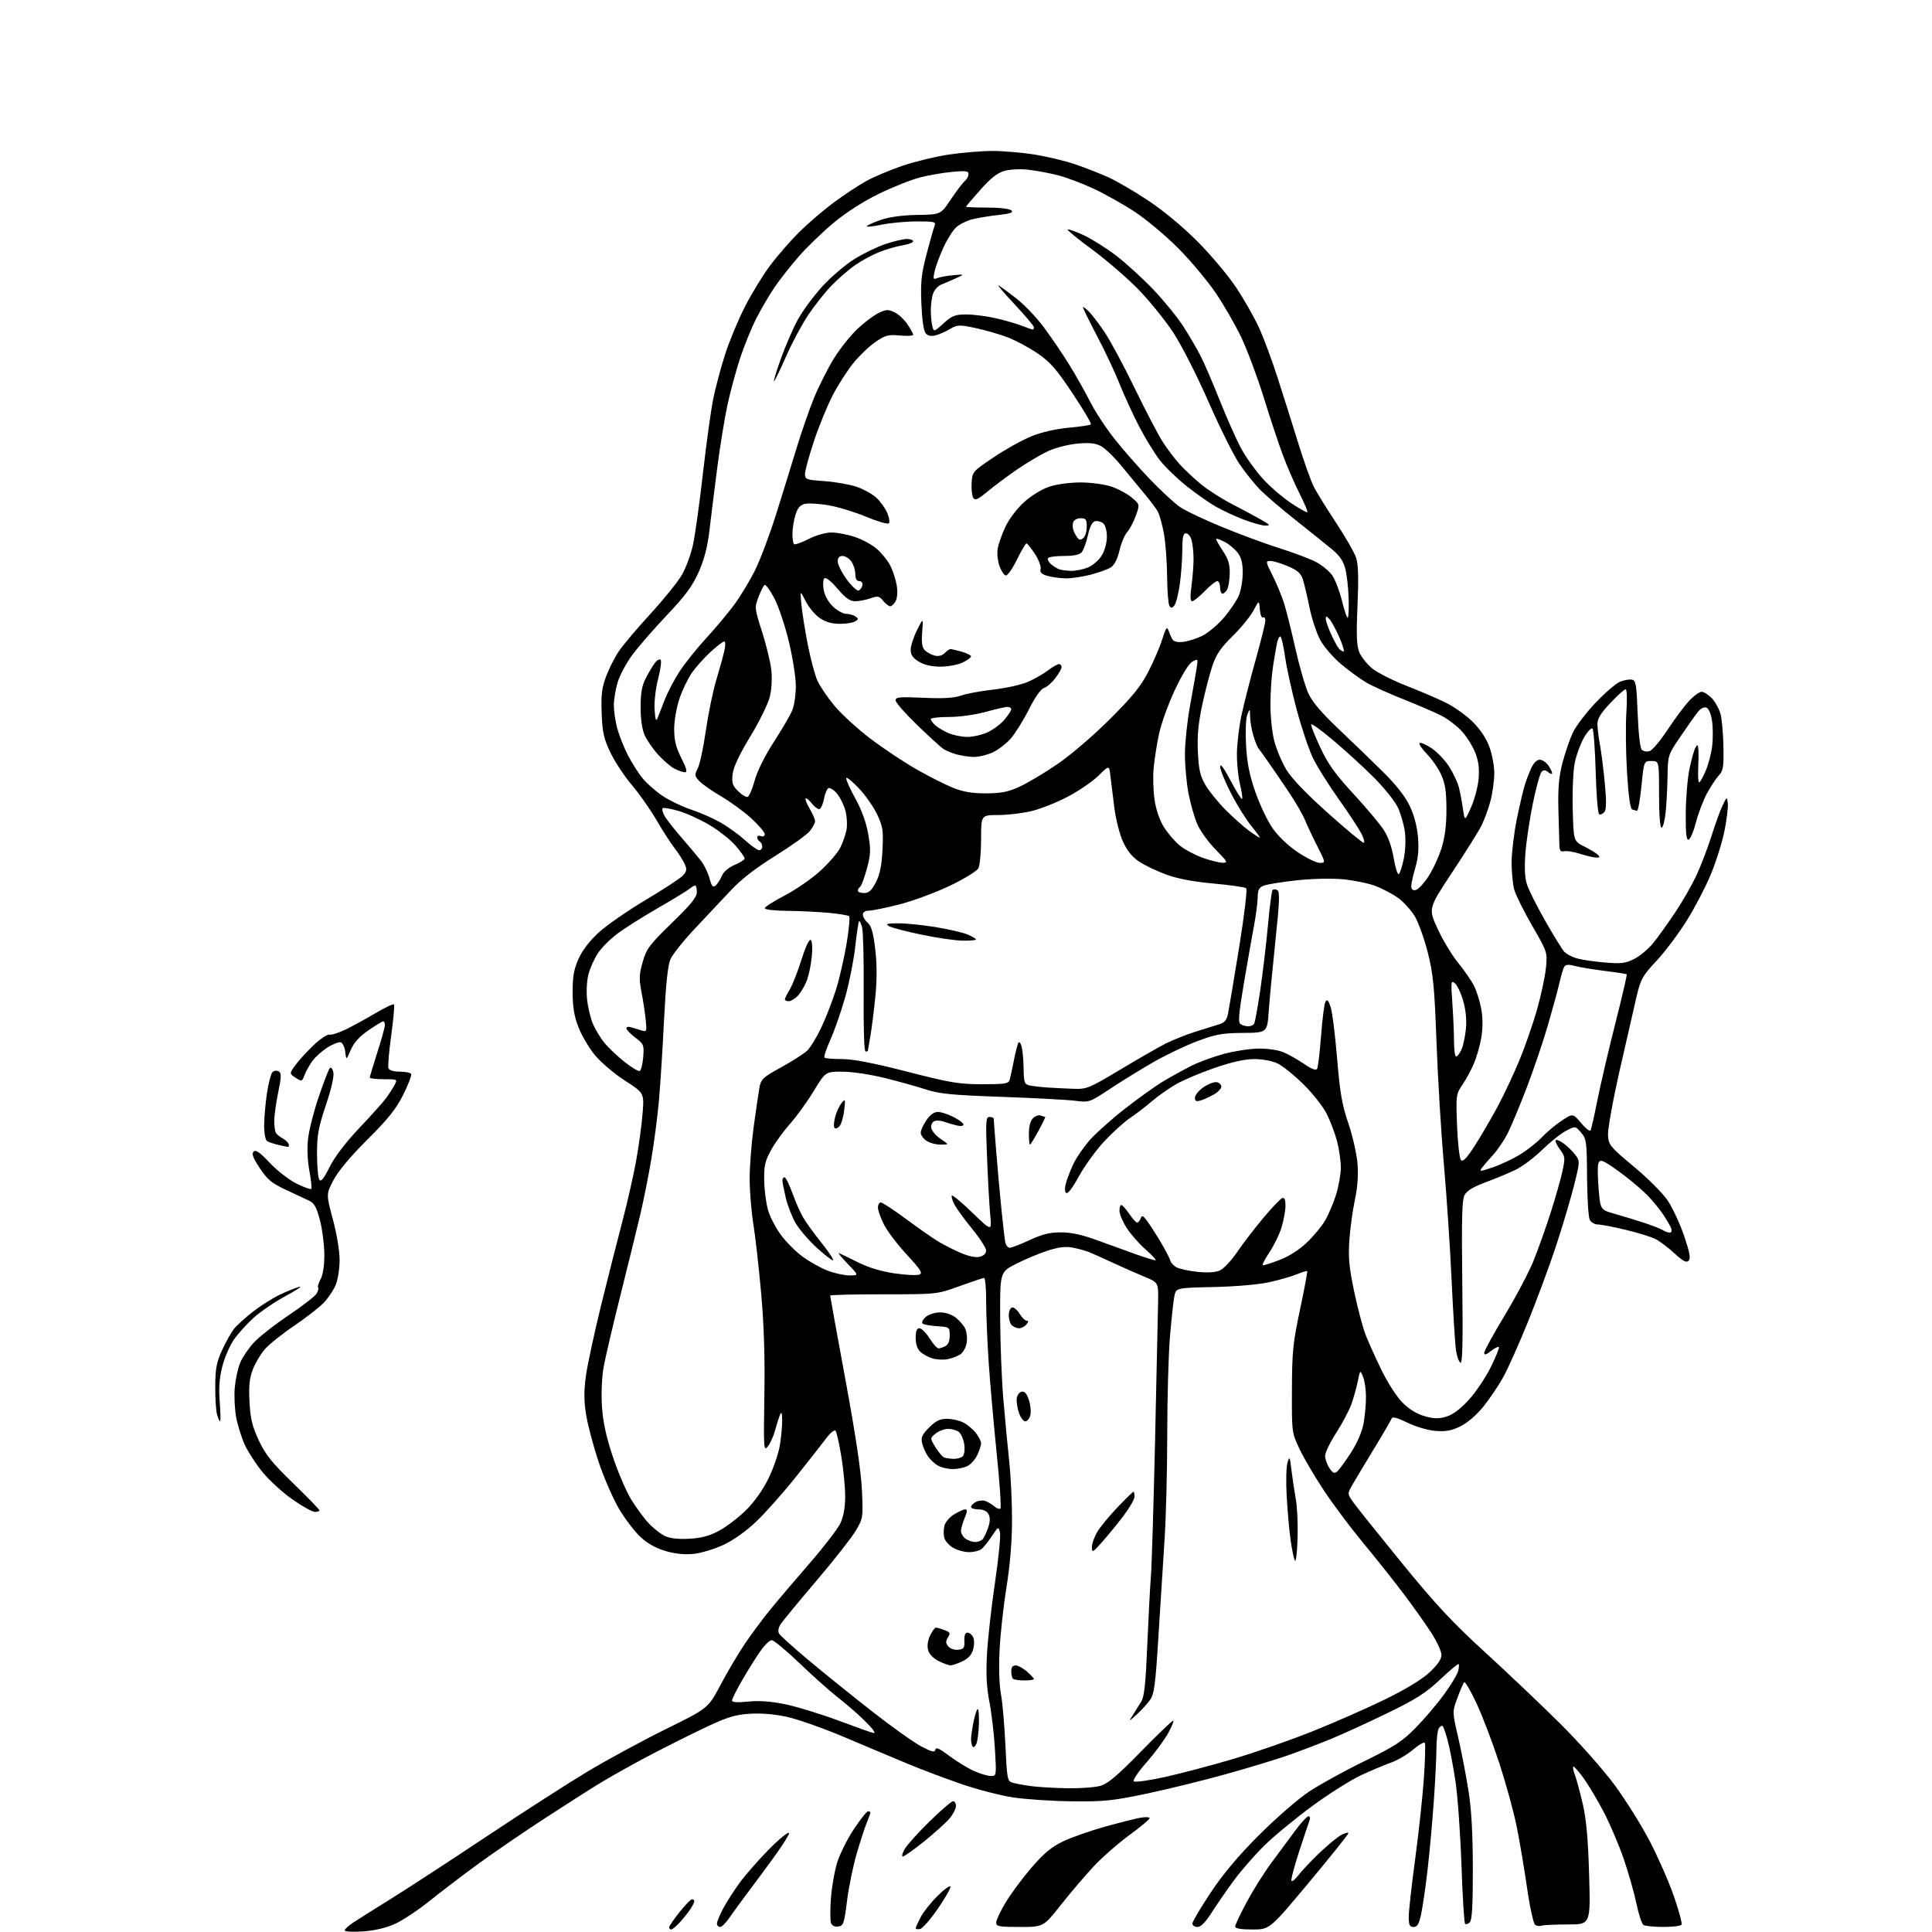 <?xml version="1.0" encoding="UTF-8" standalone="no"?>
<svg 
  version="1.1" 
  xmlns="http://www.w3.org/2000/svg" 
  xmlns:xlink="http://www.w3.org/1999/xlink" 
  xmlns:svg="http://www.w3.org/2000/svg"
  xmlns:rdf="http://www.w3.org/1999/02/22-rdf-syntax-ns#"
  xmlns:cc="http://creativecommons.org/ns#"
  xmlns:dc="http://purl.org/dc/elements/1.1/"
  viewBox="0 0 768 768"
  width="768"
  height="768"
>
<style>svg {background-color: white; }</style>"
<path stroke="none" fill="black" fill-rule="evenodd" d="M144.25,767.77C140.26,768.04 137.00,767.87 137.01,767.38C137.01,766.90 138.47,765.53 140.26,764.35C142.04,763.17 148.90,758.85 155.50,754.75C162.10,750.65 179.04,739.60 193.14,730.21C207.25,720.81 225.25,709.23 233.14,704.47C241.04,699.71 255.15,692.05 264.50,687.44C281.50,679.07 281.50,679.07 286.42,669.78C289.12,664.68 293.46,657.35 296.05,653.50C298.64,649.65 303.18,643.54 306.13,639.92C309.08,636.30 316.16,627.97 321.85,621.42C327.54,614.86 333.05,607.70 334.08,605.50C335.30,602.89 335.96,599.24 335.97,595.00C335.98,591.42 335.30,584.23 334.45,579.01C333.61,573.78 332.55,569.15 332.11,568.71C331.67,568.27 330.03,569.62 328.47,571.70C326.91,573.79 321.50,580.67 316.45,587.00C311.40,593.33 304.31,601.32 300.70,604.77C296.65,608.63 291.62,612.22 287.62,614.09C284.05,615.76 278.70,617.38 275.74,617.69C272.16,618.06 268.42,617.68 264.60,616.57C260.83,615.48 257.41,613.57 254.67,611.05C252.38,608.93 248.55,603.93 246.16,599.94C243.78,595.95 240.08,587.47 237.95,581.09C235.83,574.72 233.57,566.18 232.95,562.12C232.09,556.59 232.09,552.72 232.96,546.62C233.59,542.16 236.33,529.50 239.04,518.50C241.75,507.50 245.55,492.53 247.48,485.23C249.40,477.93 251.85,467.13 252.91,461.23C253.97,455.33 255.11,446.90 255.45,442.50C256.07,434.50 256.07,434.50 248.34,429.50C244.05,426.73 238.74,422.20 236.41,419.34C234.10,416.51 231.19,411.56 229.94,408.34C228.26,404.04 227.65,400.40 227.63,394.50C227.61,388.26 228.12,385.34 229.93,381.24C231.41,377.89 234.32,374.08 237.94,370.74C241.07,367.86 249.49,362.01 256.65,357.75C263.82,353.50 270.50,349.11 271.50,348.00C273.05,346.29 273.14,345.60 272.10,343.31C271.42,341.83 269.62,339.02 268.09,337.06C266.56,335.10 263.36,330.12 260.97,326.00C258.58,321.88 254.17,315.61 251.18,312.08C248.19,308.55 244.33,302.70 242.62,299.08C239.99,293.54 239.45,291.08 239.17,283.50C238.90,276.23 239.23,273.43 240.93,268.89C242.09,265.81 244.36,261.31 245.99,258.89C247.61,256.48 253.28,249.78 258.57,244.00C263.87,238.22 269.50,231.25 271.08,228.50C272.67,225.75 274.65,220.35 275.49,216.50C276.32,212.65 278.11,199.79 279.46,187.91C280.81,176.04 282.65,162.77 283.55,158.41C284.44,154.06 286.53,146.22 288.20,141.00C289.86,135.78 293.44,127.15 296.16,121.83C298.88,116.52 303.42,109.11 306.25,105.37C309.08,101.63 314.15,95.81 317.52,92.44C320.90,89.07 327.00,83.81 331.08,80.76C335.16,77.72 341.02,73.82 344.11,72.10C347.19,70.38 353.72,67.61 358.61,65.94C363.50,64.28 371.77,62.26 377.00,61.46C382.23,60.67 390.10,60.01 394.50,60.01C398.90,60.01 406.55,60.67 411.50,61.47C416.45,62.28 423.65,64.02 427.50,65.35C431.35,66.67 437.18,68.95 440.47,70.42C443.75,71.88 450.95,76.08 456.47,79.75C462.53,83.77 470.30,90.23 476.09,96.06C481.36,101.36 488.22,109.53 491.34,114.22C494.46,118.90 498.54,126.06 500.41,130.12C502.28,134.18 505.61,143.12 507.82,150.00C510.03,156.88 513.72,168.57 516.03,176.00C518.33,183.43 521.13,191.30 522.26,193.50C523.38,195.70 527.34,202.11 531.07,207.74C534.79,213.37 538.39,219.65 539.06,221.69C539.95,224.37 540.11,229.72 539.63,240.71C539.12,252.68 539.28,256.72 540.36,259.33C541.13,261.15 543.40,264.01 545.42,265.67C547.44,267.34 553.46,270.41 558.79,272.49C564.13,274.58 571.20,277.60 574.50,279.20C577.80,280.80 582.64,284.22 585.26,286.78C588.30,289.76 590.75,293.38 592.01,296.76C593.11,299.68 594.00,304.44 594.00,307.33C594.00,310.22 593.33,315.16 592.50,318.32C591.68,321.48 590.04,325.96 588.86,328.28C587.68,330.60 582.45,338.94 577.24,346.81C567.77,361.12 567.77,361.12 571.44,369.14C573.46,373.55 577.11,379.62 579.55,382.62C582.00,385.62 584.86,389.77 585.92,391.84C586.97,393.91 588.28,398.05 588.82,401.04C589.45,404.47 589.47,408.58 588.89,412.18C588.39,415.33 587.05,420.06 585.93,422.70C584.81,425.34 582.73,429.19 581.31,431.25C578.80,434.90 578.74,435.32 579.21,447.55C579.48,454.57 580.18,460.58 580.78,461.18C581.56,461.96 583.11,460.33 586.28,455.38C588.71,451.60 592.75,444.68 595.27,440.00C597.78,435.32 601.70,427.00 603.98,421.50C606.26,416.00 609.44,406.83 611.05,401.13C612.65,395.43 614.23,388.01 614.55,384.63C615.13,378.54 615.09,378.43 609.07,368.00C605.73,362.23 602.52,355.75 601.93,353.62C601.34,351.48 600.87,346.53 600.89,342.62C600.92,338.70 601.86,331.00 602.98,325.50C604.11,320.00 605.53,313.93 606.14,312.00C606.74,310.07 607.91,307.04 608.73,305.25C609.62,303.31 610.97,302.00 612.06,302.00C613.06,302.00 614.59,303.00 615.44,304.22C616.30,305.44 617.00,306.85 617.00,307.34C617.00,307.84 616.31,307.67 615.46,306.96C614.33,306.03 613.62,305.98 612.81,306.79C612.20,307.40 610.65,312.98 609.37,319.20C608.09,325.41 606.74,334.36 606.38,339.07C605.94,344.90 606.13,348.90 606.99,351.57C607.68,353.73 610.93,360.23 614.22,366.00C617.51,371.77 620.89,377.28 621.75,378.24C622.60,379.20 624.92,380.44 626.90,380.99C628.88,381.54 633.89,382.27 638.04,382.62C644.52,383.16 646.16,382.96 649.71,381.15C651.97,379.99 655.38,377.12 657.27,374.77C659.16,372.42 663.09,366.94 665.99,362.59C668.90,358.24 672.74,351.49 674.53,347.59C676.32,343.69 678.98,336.68 680.45,332.00C681.92,327.32 683.88,321.95 684.81,320.05C686.50,316.61 686.50,316.61 686.82,319.38C687.00,320.91 686.41,325.84 685.50,330.33C684.59,334.82 682.17,342.55 680.12,347.50C678.07,352.45 673.76,360.72 670.55,365.88C667.34,371.04 661.94,378.24 658.54,381.88C652.94,387.89 652.21,389.19 650.59,396.00C649.62,400.12 646.59,413.37 643.86,425.44C641.06,437.82 639.03,449.14 639.20,451.42C639.48,455.20 640.15,456.00 649.50,463.77C655.13,468.45 661.03,474.37 663.00,477.33C664.92,480.22 667.83,486.50 669.46,491.28C671.71,497.92 672.14,500.26 671.24,501.16C670.35,502.05 669.03,501.36 665.65,498.25C663.22,496.00 659.84,493.45 658.14,492.57C656.44,491.69 651.10,490.03 646.27,488.88C641.45,487.72 636.47,486.77 635.22,486.76C633.96,486.76 632.50,485.93 631.96,484.92C631.42,483.92 630.94,476.29 630.88,467.98C630.79,453.76 630.64,452.70 628.50,450.21C626.23,447.56 626.23,447.56 622.49,449.53C620.43,450.61 616.18,454.01 613.04,457.08C609.90,460.15 605.15,463.72 602.48,465.01C599.82,466.30 594.46,468.53 590.58,469.96C585.71,471.76 583.12,473.32 582.20,475.03C581.16,476.98 580.97,484.29 581.28,509.78C581.57,532.86 581.37,541.96 580.59,541.70C579.99,541.50 579.19,539.35 578.81,536.92C578.43,534.49 577.64,521.92 577.04,509.00C576.45,496.07 575.07,475.38 573.98,463.00C572.89,450.62 571.57,428.80 571.04,414.50C570.21,392.06 569.73,387.15 567.57,378.64C566.19,373.21 563.89,366.78 562.46,364.35C561.03,361.91 558.05,358.60 555.83,356.99C553.61,355.38 549.45,353.19 546.59,352.12C543.72,351.05 537.81,349.87 533.44,349.49C529.00,349.11 520.95,349.32 515.16,349.97C509.47,350.60 503.73,351.53 502.41,352.04C500.47,352.77 499.99,353.68 499.95,356.73C499.92,358.80 499.26,363.88 498.48,368.00C497.70,372.12 495.89,382.43 494.46,390.90C492.35,403.42 492.11,406.46 493.18,407.13C493.91,407.59 495.26,407.98 496.19,407.98C497.12,407.99 498.17,407.53 498.53,406.95C498.89,406.37 500.01,400.19 501.03,393.20C502.05,386.22 503.41,374.65 504.06,367.50C504.70,360.35 505.52,354.18 505.87,353.79C506.23,353.40 507.08,353.43 507.78,353.86C508.79,354.49 508.63,358.58 506.99,374.07C505.86,384.76 504.67,397.33 504.34,402.01C503.73,410.52 503.73,410.52 494.12,410.60C485.86,410.66 483.30,411.12 476.00,413.86C471.32,415.61 463.45,419.37 458.50,422.21C453.55,425.05 445.79,429.83 441.27,432.83C433.04,438.27 433.03,438.28 427.27,437.56C424.09,437.16 410.93,436.47 398.00,436.01C378.31,435.31 373.45,434.83 368.00,433.06C364.43,431.89 357.00,429.83 351.50,428.47C345.92,427.09 338.55,426.00 334.82,426.00C328.15,426.00 328.15,426.00 323.47,433.71C320.90,437.94 316.65,443.82 314.03,446.76C311.40,449.70 307.99,454.43 306.45,457.27C304.06,461.67 303.66,463.48 303.79,469.47C303.87,473.34 304.58,478.62 305.36,481.22C306.14,483.82 308.43,488.18 310.44,490.92C312.45,493.66 316.34,497.55 319.08,499.56C321.82,501.57 326.30,504.07 329.04,505.11C331.78,506.15 335.69,507.00 337.72,507.00C341.42,507.00 341.42,507.00 336.96,502.38C334.51,499.83 332.95,497.92 333.50,498.13C334.05,498.33 337.43,499.97 341.00,501.76C345.26,503.89 350.28,505.42 355.57,506.18C360.00,506.83 364.43,507.05 365.41,506.67C366.90,506.10 366.12,504.84 360.49,498.77C356.81,494.79 352.72,489.41 351.40,486.80C350.08,484.20 349.00,481.15 349.00,480.03C349.00,478.91 349.51,478.00 350.14,478.00C350.76,478.00 355.15,480.87 359.89,484.37C364.62,487.87 370.32,491.87 372.55,493.26C374.78,494.64 378.93,496.77 381.78,498.00C385.08,499.42 387.87,500.00 389.48,499.59C391.04,499.20 392.00,498.26 392.00,497.11C392.00,496.09 389.50,492.21 386.45,488.49C383.40,484.77 380.22,480.39 379.38,478.77C378.54,477.14 378.10,475.57 378.39,475.27C378.69,474.97 382.38,478.05 386.59,482.12C394.24,489.50 394.24,489.50 393.63,483.00C393.29,479.43 392.73,469.19 392.37,460.25C391.78,445.59 391.88,444.00 393.36,444.00C394.26,444.00 395.01,444.34 395.02,444.75C395.02,445.16 395.46,450.90 395.99,457.50C396.52,464.10 397.45,474.45 398.06,480.50C398.66,486.55 399.36,492.51 399.60,493.75C399.84,494.99 400.65,496.00 401.41,496.00C402.16,496.00 405.71,494.63 409.30,492.95C414.20,490.65 417.27,489.89 421.66,489.88C425.75,489.86 430.04,490.79 436.00,492.97C440.68,494.69 447.62,497.20 451.43,498.55C455.23,499.90 458.78,501.00 459.32,501.00C459.85,501.00 458.12,499.09 455.47,496.76C452.82,494.43 449.38,490.52 447.83,488.07C446.27,485.62 445.00,482.57 445.00,481.30C445.00,480.04 445.34,479.00 445.75,479.01C446.16,479.01 447.57,480.59 448.88,482.51C450.19,484.43 451.60,486.00 452.02,486.00C452.44,486.00 453.07,485.27 453.41,484.38C453.93,483.01 454.30,483.12 455.84,485.13C456.83,486.43 459.26,490.20 461.24,493.50C463.22,496.80 464.99,500.18 465.17,501.00C465.35,501.82 466.40,503.03 467.50,503.68C468.60,504.34 472.32,505.18 475.76,505.55C479.74,505.99 483.03,505.82 484.79,505.09C486.34,504.45 489.41,501.20 491.78,497.72C494.10,494.30 498.82,488.16 502.25,484.07C505.69,479.99 509.06,476.46 509.75,476.24C510.58,475.97 511.00,476.96 511.00,479.24C511.00,481.11 510.32,484.93 509.48,487.74C508.65,490.55 506.43,495.13 504.55,497.92C502.67,500.72 501.54,503.00 502.03,503.00C502.52,503.00 505.51,502.03 508.66,500.85C512.10,499.57 516.36,496.87 519.28,494.14C521.97,491.62 525.31,487.62 526.70,485.25C528.09,482.87 530.08,478.20 531.12,474.88C532.15,471.55 533.00,466.71 533.00,464.12C533.00,461.54 532.33,456.84 531.51,453.69C530.69,450.54 528.83,445.61 527.37,442.73C525.92,439.85 521.75,434.56 518.10,430.98C514.46,427.39 509.84,423.68 507.84,422.73C505.74,421.73 501.83,421.00 498.62,421.00C494.85,421.00 489.75,422.13 482.93,424.48C477.37,426.39 470.47,429.30 467.58,430.96C464.69,432.61 460.34,435.66 457.91,437.75C455.49,439.83 451.57,442.84 449.21,444.43C446.86,446.02 442.25,450.18 438.98,453.68C435.71,457.18 431.16,463.44 428.88,467.59C426.18,472.52 424.40,474.80 423.76,474.16C423.12,473.52 423.22,471.85 424.03,469.34C424.71,467.23 426.06,463.93 427.03,462.00C428.00,460.07 430.52,456.40 432.64,453.83C434.76,451.27 441.00,445.61 446.50,441.27C452.00,436.92 459.20,431.76 462.50,429.79C465.80,427.83 470.84,425.06 473.69,423.63C476.55,422.20 482.24,420.10 486.35,418.98C490.45,417.85 496.67,416.89 500.16,416.83C503.89,416.78 508.04,417.38 510.24,418.31C512.30,419.18 515.98,421.27 518.43,422.95C521.36,424.96 523.11,425.63 523.56,424.91C523.93,424.30 524.64,418.39 525.14,411.79C525.63,405.18 526.41,399.09 526.87,398.26C527.53,397.09 527.99,397.52 528.90,400.13C529.56,401.98 530.72,411.15 531.50,420.50C532.65,434.43 533.46,439.12 535.98,446.50C537.67,451.45 539.31,458.65 539.62,462.50C540.00,467.16 539.65,472.00 538.58,477.00C537.70,481.12 536.71,488.32 536.39,493.00C535.91,499.87 536.29,503.81 538.33,513.53C539.72,520.14 541.77,527.88 542.89,530.73C544.01,533.57 546.85,539.86 549.20,544.70C551.60,549.63 555.25,555.29 557.52,557.56C560.17,560.22 563.21,562.08 566.33,562.95C570.06,564.00 571.94,564.04 574.96,563.13C577.52,562.36 580.53,560.11 583.88,556.44C586.66,553.40 590.60,547.55 592.62,543.44C594.65,539.34 596.09,535.75 595.81,535.48C595.53,535.20 594.11,535.91 592.65,537.06C590.71,538.59 590.00,538.77 590.00,537.75C590.00,536.97 593.66,530.30 598.12,522.92C602.59,515.54 607.74,505.78 609.57,501.24C611.41,496.70 614.46,488.15 616.35,482.24C618.25,476.33 620.37,468.90 621.06,465.72C622.26,460.25 622.21,459.78 620.08,456.89C618.84,455.21 618.10,453.57 618.43,453.24C618.76,452.91 620.24,453.53 621.70,454.63C623.17,455.73 625.22,457.75 626.25,459.13C628.09,461.60 628.08,461.81 625.58,471.70C624.17,477.24 620.97,487.97 618.46,495.56C615.95,503.15 610.97,516.59 607.39,525.43C603.81,534.27 599.34,544.27 597.45,547.65C595.56,551.03 592.00,556.27 589.54,559.30C586.85,562.60 583.23,565.68 580.47,567.02C576.93,568.73 574.66,569.14 570.56,568.80C567.54,568.55 562.74,567.13 559.43,565.51C555.57,563.62 553.48,563.05 553.23,563.82C553.01,564.46 549.89,569.83 546.29,575.74C542.68,581.66 538.79,588.15 537.64,590.16C535.55,593.82 535.55,593.82 538.03,597.29C539.39,599.20 548.06,610.03 557.29,621.35C570.65,637.74 577.38,644.96 590.25,656.72C599.14,664.85 612.54,677.58 620.03,685.00C627.58,692.49 637.23,703.35 641.69,709.38C646.12,715.37 652.47,725.50 655.79,731.88C659.12,738.27 663.45,748.16 665.42,753.85C667.39,759.54 668.75,764.60 668.44,765.10C668.13,765.59 664.87,765.99 661.19,765.98C657.51,765.98 653.96,765.63 653.31,765.21C652.65,764.79 651.39,760.95 650.50,756.68C649.62,752.40 647.31,744.31 645.37,738.70C643.42,733.09 639.82,724.67 637.36,720.00C634.90,715.33 631.31,709.32 629.37,706.66C627.43,704.00 625.65,702.02 625.40,702.27C625.15,702.52 625.44,704.02 626.06,705.61C626.67,707.20 628.06,712.33 629.15,717.00C630.59,723.22 631.28,730.80 631.70,745.25C632.27,765.00 632.27,765.00 623.22,765.00C618.24,765.00 613.56,765.22 612.83,765.49C612.10,765.76 610.95,765.63 610.27,765.20C609.59,764.76 608.16,758.29 607.03,750.46C605.92,742.78 604.06,731.79 602.90,726.02C601.74,720.26 598.64,709.00 596.03,700.99C593.42,692.99 589.34,682.27 586.98,677.18C584.61,672.09 582.37,668.28 582.00,668.71C581.64,669.15 580.43,671.98 579.32,675.00C577.30,680.50 577.30,680.50 579.62,690.50C580.89,696.00 582.72,705.45 583.69,711.50C584.93,719.27 585.45,728.43 585.47,742.70C585.49,757.42 585.17,763.23 584.27,764.13C583.59,764.81 582.74,765.08 582.39,764.72C582.03,764.37 581.38,753.82 580.95,741.29C580.51,728.75 579.44,713.77 578.56,708.00C577.69,702.23 576.33,695.09 575.55,692.15C574.77,689.20 573.85,686.52 573.51,686.18C573.17,685.84 572.47,686.22 571.96,687.03C571.45,687.84 571.02,691.42 571.01,695.00C570.99,698.58 570.52,708.02 569.96,716.00C569.40,723.98 568.30,736.14 567.51,743.03C566.72,749.92 565.57,757.91 564.95,760.78C564.08,764.87 563.42,766.00 561.92,766.00C560.34,766.00 560.00,765.27 560.00,761.92C560.00,759.68 561.13,749.54 562.50,739.39C563.88,729.23 565.44,714.81 565.98,707.33C566.51,699.85 566.70,693.33 566.40,692.85C566.10,692.36 564.02,693.54 561.78,695.46C559.54,697.38 555.63,699.69 553.10,700.60C550.57,701.50 545.19,703.77 541.15,705.62C537.10,707.48 528.33,713.02 521.65,717.92C514.97,722.83 506.42,729.88 502.65,733.58C498.88,737.28 493.44,743.50 490.56,747.40C487.69,751.31 483.69,757.09 481.68,760.25C479.21,764.13 477.37,766.00 476.01,766.00C474.91,766.00 474.00,765.39 474.00,764.64C474.00,763.89 477.26,758.38 481.23,752.39C486.24,744.85 492.17,737.80 500.48,729.47C507.09,722.86 515.99,715.12 520.25,712.28C524.52,709.43 534.42,703.97 542.25,700.15C554.41,694.21 557.42,692.26 562.74,686.84C566.17,683.35 571.25,677.39 574.01,673.59C576.78,669.79 579.31,665.61 579.64,664.30C579.97,662.98 580.05,661.72 579.83,661.49C579.60,661.27 576.28,664.03 572.46,667.64C566.77,673.00 562.95,675.43 551.50,681.00C543.80,684.74 533.67,689.37 529.00,691.29C524.33,693.21 516.67,696.12 512.00,697.77C507.32,699.41 496.07,702.82 487.00,705.34C477.93,707.86 463.75,711.34 455.50,713.07C442.34,715.83 438.75,716.19 426.23,716.05C418.39,715.97 407.81,715.27 402.73,714.50C397.65,713.74 388.32,711.32 382.00,709.13C375.68,706.94 366.23,703.37 361.00,701.20C355.77,699.04 344.49,694.29 335.93,690.65C327.37,687.01 316.79,683.29 312.43,682.39C307.26,681.32 302.06,680.93 297.50,681.28C291.59,681.73 288.56,682.75 278.00,687.84C271.12,691.16 261.00,696.28 255.50,699.23C250.00,702.17 242.35,706.49 238.50,708.83C234.65,711.16 224.62,717.56 216.21,723.05C207.81,728.53 195.99,736.62 189.96,741.03C183.93,745.43 175.29,752.02 170.75,755.66C166.21,759.31 160.03,763.41 157.00,764.78C153.44,766.39 148.95,767.44 144.25,767.77zM266.81,767.00C266.37,767.00 266.00,766.61 266.00,766.13C266.00,765.65 267.84,762.95 270.09,760.13C272.33,757.31 274.58,755.00 275.09,755.00C275.59,755.00 276.00,755.35 276.00,755.78C276.00,756.21 275.26,757.67 274.35,759.03C273.44,760.39 271.55,762.74 270.16,764.25C268.77,765.76 267.26,767.00 266.81,767.00zM365.74,766.81C364.78,767.00 364.00,766.87 364.00,766.53C364.00,766.20 364.86,764.25 365.91,762.21C366.96,760.17 369.99,756.34 372.64,753.70C375.30,751.06 377.62,749.36 377.81,749.93C378.00,750.49 375.75,754.45 372.82,758.72C369.89,762.98 366.70,766.63 365.74,766.81zM497.87,767.00C493.30,767.00 491.00,766.61 491.00,765.83C491.00,765.19 493.07,760.80 495.60,756.08C498.13,751.36 502.54,744.35 505.40,740.50C508.26,736.65 512.51,730.91 514.83,727.75C517.16,724.59 519.55,722.00 520.14,722.00C520.76,722.00 520.92,722.74 520.52,723.75C520.15,724.71 518.26,730.37 516.32,736.32C514.39,742.28 513.07,747.41 513.39,747.73C513.71,748.04 514.95,747.00 516.15,745.40C517.35,743.81 521.07,739.87 524.41,736.65C527.76,733.44 531.74,730.17 533.25,729.38C534.76,728.59 536.00,728.30 536.00,728.74C536.00,729.17 528.96,737.96 520.37,748.26C504.73,767.00 504.73,767.00 497.87,767.00zM286.25,765.99C285.56,766.00 285.00,765.39 285.00,764.65C285.00,763.91 286.12,761.20 287.48,758.63C288.84,756.07 291.86,751.39 294.18,748.23C296.50,745.08 301.73,739.12 305.81,735.00C309.90,730.88 313.43,728.02 313.67,728.66C313.91,729.30 309.25,736.28 303.30,744.19C297.36,752.09 291.38,760.22 290.00,762.27C288.62,764.31 286.94,765.99 286.25,765.99zM333.24,765.82C331.85,766.02 330.75,765.50 330.35,764.48C330.00,763.56 329.98,759.15 330.30,754.66C330.62,750.17 331.75,743.72 332.81,740.33C333.87,736.94 336.86,730.97 339.45,727.08C342.04,723.19 344.57,720.00 345.08,720.00C345.58,720.00 346.00,720.24 346.00,720.53C346.00,720.82 345.38,722.54 344.63,724.35C343.87,726.15 342.06,731.69 340.60,736.66C339.14,741.63 337.39,750.16 336.71,755.60C335.59,764.66 335.29,765.53 333.24,765.82zM405.39,766.00C397.11,766.00 396.00,765.79 396.00,764.25C396.00,763.29 397.71,759.67 399.80,756.20C401.88,752.74 406.49,746.53 410.04,742.41C414.93,736.74 417.96,734.20 422.51,732.02C425.81,730.43 433.23,727.81 439.01,726.20C444.78,724.59 451.19,722.97 453.25,722.59C455.31,722.22 457.00,722.29 457.00,722.75C457.00,723.21 453.37,726.24 448.93,729.49C444.50,732.73 438.12,738.33 434.75,741.93C431.39,745.52 425.52,752.41 421.71,757.23C414.78,766.00 414.78,766.00 405.39,766.00zM358.88,738.00C358.34,738.00 358.70,736.62 359.69,734.94C360.69,733.25 365.16,728.30 369.63,723.94C374.10,719.57 378.26,716.00 378.88,716.00C379.50,716.00 380.00,716.87 380.00,717.92C380.00,718.98 378.85,721.22 377.44,722.89C376.03,724.57 371.50,728.65 367.38,731.97C363.25,735.29 359.43,738.00 358.88,738.00zM424.50,710.86C429.45,710.93 435.24,710.51 437.37,709.91C440.36,709.08 444.03,706.00 453.40,696.42C460.09,689.59 465.91,684.00 466.34,684.00C466.77,684.00 465.85,686.27 464.31,689.04C462.76,691.82 458.88,697.05 455.68,700.67C452.48,704.29 450.24,707.64 450.70,708.10C451.16,708.56 456.71,707.80 463.02,706.40C469.34,705.00 481.48,701.80 490.00,699.28C498.52,696.77 512.70,691.84 521.50,688.32C530.30,684.81 543.35,679.07 550.50,675.58C558.80,671.52 565.22,667.62 568.25,664.79C571.49,661.77 573.00,659.56 573.00,657.84C573.00,656.45 571.19,652.51 568.98,649.09C566.76,645.66 561.85,638.73 558.05,633.68C554.26,628.63 547.04,619.55 542.02,613.50C537.00,607.45 529.91,598.00 526.28,592.50C522.64,587.00 518.28,579.58 516.58,576.00C513.51,569.51 513.50,569.47 513.56,552.50C513.61,537.35 513.96,533.88 516.78,520.56C518.53,512.34 519.81,505.48 519.63,505.30C519.45,505.12 517.66,505.66 515.65,506.50C513.64,507.34 508.74,508.76 504.75,509.65C500.42,510.62 491.45,511.41 482.50,511.61C467.50,511.95 467.50,511.95 466.83,515.22C466.46,517.03 465.68,524.26 465.08,531.30C464.49,538.35 464.00,555.67 464.00,569.80C463.99,583.94 463.53,602.70 462.96,611.50C462.40,620.30 461.29,637.75 460.51,650.28C459.29,669.87 458.82,673.45 457.14,675.78C456.06,677.28 453.71,679.85 451.90,681.50C448.62,684.50 448.62,684.50 450.31,681.75C451.24,680.24 452.72,677.88 453.61,676.51C454.87,674.56 455.40,669.60 456.07,653.76C456.54,642.62 457.19,630.35 457.51,626.50C457.83,622.65 458.57,598.35 459.16,572.50C459.74,546.65 460.29,521.97 460.36,517.66C460.50,509.82 460.50,509.82 455.00,507.55C451.98,506.30 446.35,503.81 442.50,502.03C438.65,500.24 434.38,498.32 433.00,497.76C431.62,497.20 428.72,496.40 426.54,495.97C423.65,495.40 420.96,495.71 416.54,497.13C413.22,498.19 407.57,500.55 404.00,502.35C397.50,505.64 397.50,505.64 397.58,524.07C397.63,534.21 398.20,548.80 398.87,556.50C399.53,564.20 400.57,575.23 401.19,581.00C401.81,586.77 402.31,597.35 402.29,604.50C402.27,612.93 401.50,622.25 400.08,631.00C398.89,638.42 397.65,649.67 397.34,656.00C397.00,662.86 397.22,669.91 397.89,673.47C398.51,676.75 399.30,685.85 399.66,693.70C400.27,707.01 400.45,708.01 402.40,708.63C403.56,709.00 406.98,709.63 410.00,710.02C413.02,710.42 419.55,710.79 424.50,710.86zM393.82,705.98C396.13,706.00 396.13,706.00 395.50,695.25C395.15,689.34 394.16,680.90 393.30,676.50C392.17,670.69 391.91,665.49 392.34,657.50C392.67,651.45 394.11,638.65 395.53,629.05C396.95,619.46 397.84,610.50 397.50,609.15C396.90,606.76 396.83,606.79 394.31,610.60C392.90,612.75 391.04,615.06 390.18,615.75C389.32,616.44 387.09,617.00 385.21,617.00C383.34,617.00 380.48,616.22 378.86,615.26C377.24,614.30 375.66,612.50 375.35,611.26C375.04,610.02 375.07,607.86 375.42,606.47C375.77,605.08 377.50,603.05 379.28,601.97C381.05,600.89 383.04,600.01 383.70,600.00C384.58,600.00 384.52,600.91 383.45,603.47C382.65,605.38 382.00,607.69 382.00,608.61C382.00,609.53 382.79,610.88 383.75,611.61C384.71,612.34 386.46,612.95 387.63,612.97C388.80,612.99 390.19,612.44 390.73,611.75C391.27,611.06 392.22,608.99 392.84,607.15C393.61,604.84 393.65,603.21 392.95,601.90C392.30,600.69 390.85,600.00 388.96,600.00C387.33,600.00 386.00,599.57 386.00,599.04C386.00,598.50 386.87,597.61 387.93,597.04C388.99,596.47 390.68,596.30 391.68,596.66C392.68,597.01 394.29,597.98 395.26,598.81C396.22,599.64 397.32,600.01 397.69,599.64C398.07,599.26 397.38,589.18 396.15,577.23C394.93,565.28 393.50,548.98 392.98,541.00C392.46,533.02 392.02,522.34 392.01,517.25C392.01,512.16 391.65,508.00 391.21,508.00C390.78,508.00 386.39,509.46 381.46,511.25C372.50,514.50 372.50,514.50 351.25,514.50C339.56,514.50 330.00,514.73 330.00,515.01C330.00,515.29 332.74,530.36 336.08,548.51C340.17,570.67 342.32,585.11 342.64,592.50C343.12,603.29 343.07,603.59 340.17,608.50C338.54,611.25 331.50,620.21 324.53,628.40C317.55,636.60 311.17,644.34 310.34,645.60C309.42,647.00 309.16,648.46 309.67,649.35C310.13,650.14 315.25,654.78 321.06,659.65C326.86,664.52 338.14,673.62 346.12,679.87C354.09,686.13 363.07,692.54 366.06,694.13C370.43,696.45 371.56,696.72 371.82,695.53C372.06,694.42 373.47,695.05 377.34,697.97C380.20,700.12 384.55,702.80 387.02,703.92C389.48,705.04 392.54,705.97 393.82,705.98zM388.19,693.02C387.77,694.16 387.10,694.77 386.71,694.38C386.32,693.99 386.00,692.64 386.00,691.38C386.00,690.13 386.49,686.80 387.10,683.98C387.70,681.17 388.45,679.11 388.75,679.42C389.06,679.73 389.23,682.45 389.13,685.47C389.03,688.49 388.61,691.89 388.19,693.02zM347.40,688.94C347.90,688.97 347.45,688.02 346.40,686.83C345.36,685.63 342.93,683.21 341.00,681.45C339.07,679.68 335.17,676.40 332.33,674.16C329.48,671.91 322.90,666.01 317.70,661.04C312.50,656.07 307.59,652.00 306.79,652.00C305.99,652.00 303.98,653.91 302.33,656.25C300.67,658.59 297.44,663.73 295.16,667.67C292.87,671.62 291.00,675.35 291.00,675.95C291.00,676.71 292.99,676.85 297.34,676.41C301.68,675.96 306.32,676.29 312.03,677.45C316.62,678.38 326.25,681.33 333.43,684.01C340.62,686.69 346.91,688.91 347.40,688.94zM407.17,668.00C405.06,668.00 403.03,667.70 402.67,667.33C402.30,666.97 402.00,665.62 402.00,664.33C402.00,662.77 402.57,662.01 403.75,662.03C404.71,662.05 406.74,663.15 408.25,664.48C409.76,665.81 411.00,667.15 411.00,667.45C411.00,667.75 409.27,668.00 407.17,668.00zM377.85,662.00C377.11,662.00 374.95,661.21 373.05,660.25C370.93,659.17 369.34,657.48 368.92,655.86C368.50,654.24 368.81,652.03 369.74,650.11C370.57,648.40 371.61,647.00 372.06,647.00C372.51,647.00 374.03,647.44 375.45,647.98C377.71,648.84 377.88,649.21 376.83,650.90C375.87,652.44 375.90,653.17 376.97,654.47C377.75,655.41 379.43,655.97 380.91,655.80C383.14,655.54 383.48,655.05 383.35,652.25C383.26,650.10 383.67,649.00 384.57,649.00C385.32,649.00 386.33,649.79 386.82,650.75C387.32,651.74 387.34,653.86 386.85,655.64C386.27,657.79 384.94,659.28 382.60,660.39C380.73,661.27 378.59,662.00 377.85,662.00zM515.81,611.50C515.64,617.00 515.17,620.99 514.76,620.37C514.36,619.74 513.59,616.14 513.06,612.37C512.52,608.59 511.82,600.77 511.49,595.00C511.15,589.23 511.29,583.15 511.78,581.50C512.61,578.73 512.73,578.95 513.39,584.50C513.78,587.80 514.56,592.98 515.11,596.00C515.67,599.02 515.98,606.00 515.81,611.50zM438.09,613.00C434.33,617.22 434.08,617.34 434.05,615.00C434.03,613.62 435.02,610.85 436.26,608.83C437.49,606.81 441.12,602.43 444.32,599.08C447.52,595.74 450.33,593.00 450.57,593.00C450.81,593.00 451.00,593.86 451.00,594.90C451.00,595.95 449.00,599.43 446.55,602.65C444.10,605.87 440.30,610.52 438.09,613.00zM274.10,611.67C278.97,611.39 282.08,610.54 285.96,608.42C288.86,606.85 293.61,603.21 296.53,600.34C299.80,597.12 303.21,592.33 305.43,587.81C307.42,583.79 309.48,577.80 310.01,574.50C310.55,571.20 310.96,566.70 310.93,564.50C310.88,561.41 310.68,560.95 310.03,562.50C309.58,563.60 308.70,566.37 308.09,568.65C307.48,570.94 306.19,573.77 305.24,574.96C303.57,577.01 303.51,576.13 303.85,554.76C304.10,539.37 303.70,526.65 302.56,513.95C301.65,503.80 300.26,491.45 299.46,486.50C298.66,481.55 298.01,473.49 298.00,468.58C298.00,463.68 298.71,454.45 299.58,448.08C300.45,441.71 301.47,434.74 301.84,432.60C302.48,428.96 303.07,428.39 310.51,424.28C314.91,421.85 319.54,418.89 320.82,417.70C322.09,416.50 324.63,412.37 326.45,408.51C328.28,404.66 330.90,397.90 332.29,393.50C333.67,389.10 335.57,380.87 336.52,375.20C337.46,369.54 337.93,364.60 337.56,364.22C337.18,363.85 333.42,363.23 329.19,362.84C324.96,362.46 317.56,362.11 312.75,362.07C307.94,362.03 304.00,361.57 304.00,361.05C304.00,360.53 307.55,358.25 311.89,356.00C316.23,353.74 322.55,349.39 325.93,346.32C329.31,343.26 332.93,339.10 333.96,337.08C334.99,335.06 336.13,331.81 336.50,329.86C336.86,327.91 336.66,324.45 336.05,322.18C335.43,319.90 333.90,316.83 332.63,315.36C331.36,313.88 329.85,312.97 329.28,313.33C328.70,313.69 327.93,315.54 327.57,317.45C327.22,319.37 326.47,321.21 325.92,321.55C325.37,321.89 323.99,320.98 322.85,319.53C321.71,318.08 320.54,317.12 320.26,317.40C319.98,317.69 320.71,319.53 321.88,321.51C323.04,323.49 324.00,325.70 324.00,326.42C324.00,327.14 323.08,328.90 321.96,330.32C320.84,331.75 314.65,336.19 308.21,340.21C300.32,345.12 294.55,349.60 290.50,353.95C287.20,357.50 280.77,364.34 276.22,369.15C271.67,373.96 267.28,379.49 266.46,381.43C265.47,383.80 264.65,391.67 263.98,405.23C263.43,416.38 262.53,430.68 261.98,437.00C261.43,443.32 260.07,453.90 258.96,460.50C257.85,467.10 255.89,477.00 254.59,482.50C253.30,488.00 249.76,502.40 246.72,514.50C243.69,526.60 240.65,539.58 239.97,543.35C239.25,547.32 238.96,553.85 239.27,558.85C239.65,565.04 240.86,570.70 243.50,578.74C245.54,584.92 248.85,592.68 250.85,595.98C252.86,599.27 256.06,603.62 257.96,605.62C259.86,607.63 262.79,609.90 264.46,610.66C266.42,611.55 269.85,611.91 274.10,611.67zM125.16,601.00C124.14,601.00 120.13,598.76 116.24,596.03C112.34,593.30 107.03,588.46 104.43,585.28C101.82,582.10 98.64,577.20 97.34,574.39C96.05,571.59 94.49,566.64 93.88,563.39C93.28,560.15 93.03,554.80 93.33,551.50C93.64,548.20 94.60,543.80 95.47,541.73C96.33,539.65 98.72,536.10 100.77,533.84C102.81,531.57 109.09,526.63 114.71,522.86C120.33,519.09 125.38,515.16 125.93,514.13C126.48,513.10 126.71,512.05 126.45,511.78C126.18,511.51 126.64,509.99 127.48,508.40C128.43,506.57 128.96,502.91 128.93,498.50C128.89,494.65 128.11,488.59 127.18,485.03C125.88,480.00 124.94,478.28 123.00,477.35C121.62,476.69 117.44,474.73 113.70,472.99C108.01,470.34 106.32,468.94 103.29,464.38C100.57,460.28 99.95,458.65 100.82,457.78C101.68,456.92 103.27,458.03 107.23,462.24C110.13,465.32 114.91,469.03 117.85,470.49C120.79,471.94 123.43,472.90 123.72,472.61C124.01,472.32 123.68,469.12 123.00,465.49C122.24,461.48 122.02,456.47 122.45,452.70C122.83,449.29 124.74,441.77 126.70,436.00C128.67,430.23 130.64,425.10 131.08,424.61C131.53,424.11 132.17,424.81 132.50,426.16C132.89,427.71 131.81,432.51 129.56,439.25C126.55,448.26 126.00,451.24 126.02,458.70C126.02,463.54 126.43,468.13 126.92,468.91C127.58,469.95 128.65,468.65 131.02,463.91C133.05,459.84 137.37,454.17 142.86,448.38C147.61,443.36 152.44,437.96 153.60,436.38C154.75,434.79 156.23,432.49 156.88,431.25C158.05,429.04 157.96,429.00 152.54,429.00C149.49,429.00 147.00,428.71 147.00,428.35C147.00,428.00 148.35,423.49 150.00,418.34C151.65,413.19 153.00,408.31 153.00,407.49C153.00,406.67 152.70,406.00 152.32,406.00C151.95,406.00 149.30,407.61 146.44,409.58C142.86,412.05 140.68,414.47 139.44,417.33C137.64,421.50 137.64,421.50 137.25,418.19C137.04,416.37 136.26,414.65 135.53,414.37C134.79,414.09 132.39,414.99 130.20,416.37C128.01,417.76 125.28,420.21 124.13,421.81C122.99,423.42 121.59,425.94 121.04,427.40C120.06,429.98 119.95,430.01 117.52,428.42C115.02,426.78 115.02,426.78 117.24,423.64C118.46,421.91 121.69,418.35 124.42,415.71C127.15,413.08 130.09,411.09 130.94,411.28C131.80,411.48 134.75,410.54 137.50,409.20C140.25,407.85 145.55,404.95 149.28,402.74C153.01,400.54 156.31,398.97 156.60,399.27C156.90,399.56 156.41,405.09 155.52,411.54C154.62,418.00 154.13,423.89 154.41,424.64C154.73,425.47 156.48,426.00 158.91,426.00C161.09,426.00 163.13,426.40 163.43,426.89C163.73,427.38 162.33,431.08 160.31,435.12C157.43,440.87 154.35,444.73 146.07,452.98C139.33,459.68 134.44,465.53 132.57,469.10C129.64,474.71 129.64,474.71 132.32,484.69C133.87,490.45 135.00,497.29 135.00,500.87C135.00,504.27 134.30,508.74 133.45,510.78C132.60,512.83 130.46,516.01 128.70,517.86C126.94,519.70 121.65,523.82 116.95,527.00C112.24,530.18 107.01,534.36 105.32,536.29C103.63,538.21 101.46,541.85 100.50,544.37C99.16,547.86 98.85,550.94 99.18,557.27C99.54,563.97 100.25,566.94 102.86,572.55C105.51,578.23 108.01,581.35 116.55,589.64C122.30,595.22 127.00,600.06 127.00,600.39C127.00,600.73 126.17,601.00 125.16,601.00zM531.48,585.01C532.23,584.40 534.67,581.08 536.91,577.64C539.40,573.82 541.37,569.32 541.99,566.06C542.54,563.13 543.00,558.34 543.00,555.43C543.00,552.51 542.48,548.86 541.84,547.32C540.68,544.50 540.68,544.50 539.76,549.00C539.25,551.48 538.13,555.52 537.27,558.00C536.41,560.48 533.69,565.64 531.23,569.47C528.76,573.31 526.75,577.47 526.75,578.71C526.75,579.95 527.51,582.13 528.44,583.55C529.75,585.55 530.44,585.88 531.48,585.01zM378.70,583.99C376.94,583.98 374.42,583.41 373.10,582.74C371.77,582.06 369.91,580.38 368.94,579.00C367.98,577.62 366.91,575.23 366.56,573.69C366.04,571.37 366.53,570.27 369.36,567.44C372.02,564.78 373.63,564.00 376.45,564.00C378.46,564.00 381.39,564.67 382.96,565.48C384.54,566.29 386.76,568.15 387.91,569.61C389.06,571.08 390.00,572.93 390.00,573.73C390.00,574.54 389.30,576.67 388.45,578.46C387.60,580.25 385.78,582.24 384.40,582.86C383.03,583.49 380.46,583.99 378.70,583.99zM379.05,579.92C380.45,579.96 382.10,579.50 382.72,578.88C383.36,578.24 383.60,576.21 383.30,574.13C383.00,572.13 382.05,569.94 381.19,569.25C380.32,568.56 378.40,568.00 376.92,568.00C375.44,568.00 373.19,568.83 371.94,569.85C369.65,571.70 369.65,571.70 371.86,575.28C373.08,577.25 374.62,579.08 375.29,579.35C375.95,579.62 377.65,579.88 379.05,579.92zM87.49,565.00C87.24,565.00 86.69,563.76 86.27,562.25C85.85,560.74 85.53,555.67 85.56,551.00C85.61,544.00 86.09,541.48 88.28,536.70C89.74,533.51 91.85,529.73 92.97,528.31C94.09,526.89 97.51,523.78 100.57,521.40C103.63,519.02 108.47,515.97 111.32,514.62C114.17,513.27 117.62,511.88 119.00,511.53C120.38,511.19 117.99,512.79 113.70,515.10C109.41,517.40 103.65,521.30 100.91,523.77C98.16,526.24 94.58,530.20 92.95,532.57C91.32,534.94 89.26,539.71 88.37,543.19C87.21,547.71 86.92,551.70 87.34,557.25C87.67,561.51 87.74,565.00 87.49,565.00zM407.56,565.00C406.79,565.00 405.64,563.43 405.01,561.52C404.37,559.60 404.00,557.02 404.18,555.78C404.36,554.54 405.24,553.38 406.15,553.21C407.29,552.99 408.18,554.01 409.00,556.50C409.65,558.48 409.91,561.21 409.58,562.55C409.24,563.90 408.33,565.00 407.56,565.00zM376.50,540.33C374.85,540.61 372.21,540.46 370.64,539.98C369.07,539.51 366.93,538.34 365.89,537.40C364.66,536.29 364.00,534.35 364.00,531.85C364.00,529.11 364.43,528.00 365.49,528.00C366.31,528.00 368.11,529.80 369.50,532.00C370.89,534.20 372.50,536.00 373.08,536.00C373.66,536.00 374.90,535.59 375.85,535.08C376.96,534.49 377.55,532.98 377.53,530.83C377.50,527.55 377.43,527.50 372.50,527.19C369.75,527.02 367.15,526.54 366.73,526.12C366.30,525.70 366.83,524.55 367.91,523.58C368.99,522.60 371.47,521.76 373.43,521.70C375.58,521.64 378.09,522.41 379.75,523.64C381.26,524.76 383.02,526.76 383.65,528.09C384.28,529.42 384.56,531.99 384.27,533.81C383.98,535.68 382.83,537.70 381.63,538.46C380.46,539.20 378.15,540.04 376.50,540.33zM405.08,528.00C404.15,528.00 402.86,527.46 402.20,526.80C401.54,526.14 401.00,524.38 401.00,522.88C401.00,521.39 401.56,519.98 402.25,519.75C402.94,519.51 404.28,520.60 405.24,522.16C406.19,523.72 407.48,525.00 408.11,525.00C408.91,525.00 408.88,525.44 408.00,526.50C407.32,527.33 406.00,528.00 405.08,528.00zM331.12,501.00C330.59,501.00 327.63,498.69 324.54,495.87C321.46,493.04 317.75,488.72 316.31,486.26C314.87,483.81 313.09,479.25 312.36,476.15C311.63,473.04 311.02,469.94 311.02,469.25C311.01,468.56 311.39,468.00 311.87,468.00C312.34,468.00 313.74,470.81 314.98,474.25C316.21,477.69 318.15,482.07 319.28,484.00C320.41,485.93 323.76,490.54 326.71,494.25C329.67,497.96 331.65,501.00 331.12,501.00zM663.72,489.98C664.46,489.99 664.69,489.31 664.30,488.25C663.95,487.29 662.43,484.70 660.93,482.50C659.42,480.30 656.69,476.98 654.85,475.12C653.01,473.26 649.03,469.84 646.00,467.52C642.98,465.20 639.48,462.77 638.24,462.11C636.36,461.12 635.87,461.18 635.37,462.48C635.04,463.34 635.08,467.84 635.47,472.48C636.17,480.91 636.17,480.91 641.84,482.51C644.95,483.38 650.20,484.99 653.50,486.07C656.80,487.15 660.17,488.47 661.00,489.00C661.83,489.53 663.05,489.98 663.72,489.98zM593.56,463.98C596.74,462.89 601.62,460.57 604.42,458.84C607.21,457.11 611.08,454.03 613.00,452.00C614.92,449.97 618.47,447.01 620.88,445.43C625.26,442.56 625.26,442.56 628.49,446.41C630.27,448.53 631.96,449.87 632.25,449.38C632.55,448.90 633.76,443.55 634.96,437.50C636.16,431.45 639.35,417.76 642.06,407.07C644.77,396.39 646.83,387.50 646.65,387.32C646.47,387.13 642.53,386.52 637.91,385.95C633.28,385.38 627.94,384.49 626.04,383.98C623.54,383.31 622.38,383.38 621.84,384.27C621.42,384.93 620.57,387.74 619.95,390.49C619.32,393.25 617.25,400.88 615.34,407.46C613.43,414.04 609.61,425.29 606.86,432.46C604.11,439.63 600.72,447.75 599.33,450.50C597.94,453.25 595.36,457.07 593.59,459.00C591.83,460.93 589.80,463.28 589.09,464.23C587.90,465.81 588.31,465.79 593.56,463.98zM114.33,455.90C113.88,455.84 112.11,455.46 110.41,455.06C108.71,454.65 106.80,454.00 106.16,453.60C105.51,453.20 105.00,450.51 105.00,447.48C105.00,444.51 105.50,438.70 106.12,434.57C106.73,430.43 107.76,426.61 108.40,426.08C109.04,425.55 110.15,425.47 110.85,425.91C111.90,426.55 111.84,428.16 110.57,434.31C109.71,438.49 109.01,443.62 109.02,445.71C109.02,447.79 109.36,449.95 109.77,450.50C110.17,451.05 111.37,451.98 112.44,452.57C113.51,453.16 114.56,454.17 114.77,454.82C114.99,455.47 114.79,455.95 114.33,455.90zM373.87,455.00C371.99,455.00 369.44,454.30 368.22,453.44C367.00,452.59 366.00,451.15 366.00,450.26C366.00,449.36 367.01,447.14 368.25,445.32C369.69,443.20 371.32,442.01 372.79,442.01C374.05,442.00 376.86,442.91 379.04,444.02C381.22,445.13 383.00,446.49 383.00,447.04C383.00,447.62 381.86,447.76 380.25,447.37C378.74,447.01 376.49,446.34 375.26,445.88C374.03,445.43 372.31,445.33 371.46,445.66C370.57,446.00 370.02,447.15 370.20,448.34C370.36,449.49 372.03,451.46 373.90,452.72C377.30,455.00 377.30,455.00 373.87,455.00zM409.42,455.00C409.19,455.00 409.00,453.01 409.00,450.57C409.00,447.81 409.61,445.53 410.63,444.51C411.52,443.62 412.91,443.14 413.71,443.44C414.51,443.75 415.31,444.00 415.49,444.00C415.66,444.00 414.47,446.48 412.83,449.50C411.19,452.52 409.66,455.00 409.42,455.00zM333.61,447.82C332.82,448.60 331.99,448.79 331.66,448.25C331.34,447.74 331.50,445.76 332.03,443.86C332.55,441.96 333.69,439.53 334.56,438.45C336.04,436.63 336.10,436.83 335.56,441.48C335.24,444.21 334.36,447.07 333.61,447.82zM477.25,437.46C475.49,437.99 475.00,437.74 475.01,436.32C475.01,435.32 476.56,433.45 478.44,432.16C480.33,430.88 482.69,429.99 483.69,430.18C484.68,430.37 485.50,431.17 485.50,431.96C485.50,432.74 484.15,434.15 482.50,435.09C480.85,436.02 478.49,437.09 477.25,437.46zM426.90,432.82C432.00,432.99 433.04,432.56 445.40,425.14C452.61,420.81 460.75,416.15 463.50,414.77C466.25,413.39 471.43,411.33 475.00,410.19C478.57,409.05 482.84,407.72 484.48,407.23C486.80,406.54 487.62,405.58 488.17,402.92C488.55,401.04 490.53,389.23 492.56,376.68C494.64,363.84 495.87,353.51 495.38,353.08C494.89,352.66 489.10,351.83 482.50,351.23C474.52,350.52 468.23,349.33 463.72,347.69C459.99,346.34 455.11,344.02 452.88,342.54C450.09,340.69 448.07,338.21 446.41,334.58C445.06,331.64 443.53,325.59 442.94,320.90C442.36,316.28 441.66,310.62 441.39,308.33C440.90,304.15 440.90,304.15 436.67,308.33C434.35,310.62 428.84,314.40 424.42,316.72C420.00,319.04 413.49,321.62 409.94,322.45C406.40,323.29 400.46,323.98 396.75,323.99C390.00,324.00 390.00,324.00 390.00,333.57C390.00,338.83 389.51,344.05 388.91,345.17C388.31,346.29 383.18,349.42 377.50,352.14C371.82,354.85 362.80,358.18 357.46,359.54C352.12,360.89 346.68,362.00 345.37,362.00C343.87,362.00 343.00,362.58 343.00,363.59C343.00,364.46 343.87,365.93 344.94,366.84C346.39,368.09 347.14,370.71 347.92,377.36C348.62,383.40 348.63,389.46 347.95,396.36C347.39,401.94 346.50,408.95 345.97,411.93C345.44,414.92 345.00,417.51 345.00,417.68C345.00,417.86 344.58,418.00 344.07,418.00C343.51,418.00 343.21,408.59 343.32,394.75C343.42,381.96 343.14,370.21 342.70,368.63C342.26,367.05 341.71,365.96 341.48,366.19C341.24,366.42 340.56,370.99 339.97,376.34C339.37,381.70 337.59,390.67 336.01,396.29C334.43,401.90 331.80,409.50 330.15,413.16C328.51,416.83 327.42,420.09 327.75,420.41C328.07,420.74 331.22,421.00 334.74,421.00C339.16,421.00 347.16,422.55 360.60,426.00C377.85,430.43 381.23,431.00 390.46,431.00C399.51,431.00 400.93,430.77 401.36,429.25C401.64,428.29 402.39,424.80 403.04,421.50C403.69,418.20 404.49,415.05 404.82,414.51C405.15,413.97 405.73,414.64 406.11,416.01C406.49,417.38 406.85,421.30 406.90,424.73C406.99,430.34 407.23,431.01 409.25,431.47C410.49,431.75 413.75,432.13 416.50,432.31C419.25,432.49 423.93,432.72 426.90,432.82zM254.27,425.74C254.82,425.56 255.45,423.11 255.68,420.29C256.07,415.40 255.92,415.04 252.54,412.47C250.59,410.98 249.00,409.31 249.00,408.76C249.00,408.22 249.79,408.01 250.75,408.32C251.71,408.62 253.55,409.19 254.84,409.57C257.11,410.26 257.16,410.13 256.68,405.39C256.41,402.70 255.66,397.72 255.00,394.33C253.99,389.06 254.06,387.30 255.50,382.33C257.01,377.09 258.18,375.53 267.09,366.88C274.69,359.51 277.00,356.65 277.00,354.63C277.00,353.18 276.70,352.00 276.33,352.00C275.96,352.00 274.95,352.60 274.08,353.32C273.21,354.05 267.55,357.50 261.50,360.98C255.45,364.47 248.19,369.06 245.36,371.20C242.53,373.33 239.07,376.80 237.68,378.91C236.29,381.01 234.62,384.70 233.96,387.12C233.27,389.67 233.03,393.94 233.38,397.34C233.72,400.56 234.82,405.06 235.84,407.34C236.85,409.63 238.97,413.03 240.55,414.89C242.12,416.76 245.63,420.03 248.34,422.18C251.06,424.32 253.72,425.93 254.27,425.74zM578.84,420.00C579.30,420.00 580.25,418.76 580.95,417.25C581.64,415.74 582.44,411.99 582.73,408.93C583.06,405.33 582.67,401.39 581.63,397.81C580.75,394.76 579.27,391.64 578.35,390.88C576.80,389.60 576.72,390.19 577.34,398.90C577.70,404.08 578.00,410.94 578.00,414.15C578.00,417.37 578.38,420.00 578.84,420.00zM313.50,398.00C312.68,398.00 312.00,397.66 312.00,397.25C312.01,396.84 312.88,395.06 313.95,393.31C315.02,391.55 317.10,386.27 318.56,381.57C320.13,376.55 321.65,373.28 322.25,373.65C322.86,374.03 323.04,376.69 322.69,380.39C322.37,383.75 321.40,388.20 320.53,390.27C319.67,392.35 318.06,394.94 316.98,396.02C315.89,397.11 314.32,398.00 313.50,398.00zM382.75,373.93C379.86,373.90 372.50,372.83 366.38,371.56C360.27,370.29 354.42,368.76 353.38,368.16C351.85,367.27 352.53,367.06 357.00,367.03C360.02,367.02 366.69,367.69 371.82,368.52C376.94,369.35 382.68,370.68 384.57,371.46C386.46,372.25 388.00,373.15 388.00,373.45C388.00,373.75 385.64,373.97 382.75,373.93zM343.48,355.00C345.39,355.00 346.47,354.02 348.16,350.75C349.76,347.65 350.48,344.16 350.80,337.85C351.19,330.17 350.95,328.59 348.73,323.85C347.35,320.91 344.15,316.29 341.61,313.58C339.08,310.87 336.75,308.92 336.43,309.24C336.11,309.56 337.67,313.13 339.89,317.18C342.58,322.09 344.33,326.90 345.15,331.64C346.21,337.87 346.14,339.58 344.57,345.39C343.58,349.04 342.37,352.27 341.89,352.57C341.40,352.87 341.00,353.54 341.00,354.06C341.00,354.58 342.12,355.00 343.48,355.00zM562.74,353.81C563.70,353.63 565.96,351.23 567.77,348.49C569.57,345.74 571.94,340.64 573.02,337.14C574.40,332.73 574.99,327.99 574.98,321.64C574.96,314.63 574.48,311.45 572.92,308.00C571.81,305.52 569.26,301.82 567.26,299.77C565.26,297.72 563.93,295.74 564.29,295.37C564.66,295.01 566.79,295.92 569.03,297.40C571.27,298.89 574.44,302.21 576.08,304.78C577.71,307.36 579.45,311.05 579.93,312.98C580.42,314.92 581.14,318.75 581.54,321.50C582.27,326.50 582.27,326.50 584.74,321.00C586.10,317.98 587.45,312.92 587.74,309.76C588.13,305.61 587.78,302.72 586.50,299.35C585.52,296.79 583.12,292.93 581.17,290.77C579.22,288.61 575.50,285.77 572.90,284.45C570.29,283.13 563.51,280.21 557.83,277.95C552.15,275.70 545.59,272.74 543.25,271.39C540.92,270.03 536.42,266.77 533.25,264.13C530.06,261.47 526.32,257.15 524.83,254.42C523.37,251.71 521.44,245.90 520.55,241.50C519.66,237.10 518.48,232.08 517.92,230.35C517.14,227.92 515.80,226.73 512.02,225.10C509.33,223.95 506.19,223.00 505.05,223.00C503.04,223.00 503.06,223.18 505.85,228.75C507.43,231.91 509.45,236.75 510.34,239.50C511.23,242.25 513.27,250.37 514.88,257.55C516.49,264.73 518.82,272.83 520.06,275.55C521.64,279.03 525.30,283.33 532.35,290.00C537.87,295.23 545.84,302.93 550.06,307.12C555.07,312.09 558.67,316.72 560.43,320.44C562.13,324.05 563.33,328.61 563.68,332.82C564.07,337.48 563.75,341.14 562.62,344.93C561.73,347.92 561.00,351.21 561.00,352.25C561.00,353.52 561.58,354.03 562.74,353.81zM284.45,352.04C285.18,351.43 286.30,349.71 286.92,348.22C287.62,346.53 289.56,344.87 292.03,343.82C294.21,342.90 296.00,341.75 296.00,341.25C296.00,340.76 294.39,338.48 292.42,336.18C290.45,333.88 285.78,330.18 282.05,327.96C278.31,325.74 272.71,323.20 269.61,322.32C266.50,321.43 263.71,320.96 263.40,321.27C263.09,321.58 263.39,322.88 264.07,324.16C264.74,325.45 267.84,329.43 270.95,333.00C274.06,336.57 277.59,340.80 278.80,342.38C280.01,343.96 281.47,347.04 282.06,349.20C282.90,352.33 283.40,352.92 284.45,352.04zM556.02,347.49C556.49,347.20 557.38,344.47 558.02,341.42C558.69,338.20 558.87,333.69 558.46,330.68C558.08,327.83 556.82,323.48 555.68,321.00C554.53,318.52 550.20,313.12 546.05,308.98C541.90,304.84 534.67,298.24 530.00,294.30C525.33,290.36 521.37,287.50 521.21,287.95C521.04,288.40 522.67,292.53 524.83,297.13C527.88,303.66 530.77,307.71 537.95,315.50C543.02,321.00 548.44,327.45 550.00,329.82C551.82,332.58 553.27,336.66 554.01,341.08C554.66,344.89 555.56,347.77 556.02,347.49zM485.97,342.96C488.23,343.00 488.02,342.58 483.26,337.75C480.42,334.86 477.15,330.36 476.00,327.74C474.84,325.13 473.25,319.58 472.45,315.41C471.65,311.24 471.01,304.15 471.03,299.66C471.05,295.17 471.96,286.55 473.06,280.50C474.17,274.45 475.34,267.76 475.68,265.64C476.28,261.87 476.24,261.80 474.03,262.98C472.63,263.73 469.95,268.06 467.00,274.35C464.37,279.93 461.52,287.88 460.67,292.00C459.81,296.12 458.87,302.20 458.57,305.50C458.27,308.80 458.44,314.38 458.95,317.89C459.53,321.87 460.95,325.99 462.69,328.80C464.24,331.28 467.09,334.59 469.03,336.15C470.97,337.71 475.02,339.88 478.03,340.96C481.04,342.04 484.61,342.94 485.97,342.96zM524.59,343.00C527.00,343.00 527.00,343.00 523.59,336.25C521.71,332.54 519.49,327.82 518.65,325.76C517.80,323.70 515.07,318.98 512.58,315.26C510.09,311.54 506.49,306.25 504.57,303.50C502.66,300.75 500.72,298.05 500.27,297.50C499.81,296.95 498.89,294.65 498.22,292.38C497.55,290.12 496.97,286.75 496.94,284.88C496.88,281.60 496.84,281.57 495.84,284.00C495.25,285.44 495.03,290.53 495.31,296.00C495.69,303.10 496.61,307.82 498.97,314.67C500.70,319.71 503.79,326.23 505.83,329.17C508.07,332.40 512.02,336.17 515.86,338.75C519.33,341.09 523.27,343.00 524.59,343.00zM634.45,340.90C633.38,340.85 630.48,340.16 628.00,339.37C625.52,338.58 622.71,338.14 621.75,338.38C620.43,338.71 619.97,338.16 619.88,336.16C619.81,334.70 619.64,328.32 619.49,322.00C619.28,313.25 619.67,308.76 621.11,303.24C622.15,299.25 624.00,293.86 625.22,291.27C626.43,288.67 630.49,283.33 634.23,279.39C637.98,275.45 642.34,271.69 643.94,271.02C645.54,270.36 647.66,269.98 648.67,270.17C650.30,270.48 650.55,271.95 651.00,283.72C651.31,291.63 651.97,297.37 652.65,298.05C653.28,298.68 654.68,298.92 655.75,298.58C656.82,298.24 659.99,294.48 662.79,290.23C665.59,285.98 669.43,280.81 671.33,278.75C673.22,276.69 675.52,275.00 676.43,275.00C677.35,275.00 679.20,276.19 680.55,277.65C681.90,279.10 683.43,281.92 683.96,283.90C684.48,285.88 684.99,291.68 685.09,296.79C685.24,304.92 685.01,306.37 683.22,308.29C682.09,309.51 679.97,312.75 678.49,315.50C677.02,318.25 675.07,323.39 674.16,326.93C673.25,330.46 671.95,333.54 671.27,333.76C670.35,334.05 670.06,331.46 670.11,323.33C670.14,317.37 670.81,309.42 671.59,305.65C672.38,301.88 673.45,298.05 673.98,297.15C674.79,295.76 674.97,295.90 675.13,298.00C675.23,299.38 675.20,302.86 675.06,305.75C674.92,308.64 675.09,311.00 675.44,311.00C675.79,311.00 676.96,308.94 678.04,306.41C679.12,303.89 680.28,299.43 680.63,296.50C680.97,293.58 680.94,289.09 680.56,286.53C680.14,283.74 679.24,281.64 678.30,281.29C677.34,280.92 676.01,281.61 674.85,283.09C673.81,284.42 670.72,288.80 667.98,292.83C663.06,300.08 663.00,300.26 662.88,308.33C662.82,312.83 662.48,319.32 662.13,322.77C661.78,326.22 661.05,329.03 660.50,329.02C659.89,329.00 659.50,323.89 659.50,315.76C659.50,302.53 659.50,302.53 656.50,302.51C653.50,302.50 653.50,302.50 652.50,312.50C651.95,318.00 651.15,322.42 650.73,322.32C650.30,322.23 649.43,321.98 648.79,321.76C648.04,321.51 647.33,316.30 646.76,306.94C646.28,299.00 646.17,288.34 646.51,283.25C646.86,277.87 646.74,274.00 646.21,274.00C645.70,274.00 642.97,276.45 640.15,279.44C636.41,283.39 635.00,285.67 635.00,287.76C635.00,289.34 635.45,293.08 636.00,296.07C636.56,299.05 637.43,305.98 637.95,311.46C638.61,318.50 638.57,321.82 637.79,322.75C637.19,323.47 636.26,323.92 635.73,323.74C635.18,323.56 634.57,316.28 634.32,306.96C634.07,297.91 633.49,290.12 633.04,289.65C632.58,289.18 631.07,290.76 629.69,293.15C628.32,295.54 626.67,299.98 626.03,303.00C625.37,306.11 625.00,314.11 625.18,321.42C625.50,334.35 625.50,334.35 629.77,336.49C632.12,337.68 634.57,339.17 635.22,339.82C636.13,340.73 635.95,340.98 634.45,340.90zM301.75,337.96C302.44,337.98 303.00,337.35 303.00,336.56C303.00,335.77 302.55,334.84 302.00,334.50C301.45,334.16 301.00,333.41 301.00,332.83C301.00,332.26 301.68,332.05 302.50,332.36C303.38,332.70 304.00,332.37 304.00,331.57C304.00,330.82 301.60,328.01 298.68,325.34C295.75,322.66 290.36,318.72 286.71,316.59C283.06,314.45 279.13,311.71 278.00,310.50C276.09,308.47 276.04,308.06 277.39,305.40C278.20,303.80 279.63,297.10 280.57,290.50C281.52,283.90 283.36,274.90 284.68,270.50C286.00,266.10 287.46,260.81 287.93,258.75C288.44,256.52 288.42,255.00 287.87,255.00C287.37,255.00 284.89,256.90 282.37,259.23C279.85,261.55 276.51,265.30 274.96,267.56C273.41,269.82 271.20,274.43 270.07,277.80C268.91,281.25 268.00,286.52 268.00,289.83C268.00,294.31 268.68,297.06 270.85,301.36C272.93,305.49 273.32,307.00 272.30,307.00C271.53,307.00 269.65,306.35 268.13,305.56C266.60,304.78 263.65,302.25 261.58,299.95C259.50,297.66 257.09,294.14 256.22,292.14C255.22,289.86 254.64,285.70 254.65,281.00C254.66,275.37 255.19,272.50 256.76,269.50C257.90,267.30 259.52,264.60 260.34,263.50C261.16,262.40 262.18,261.85 262.61,262.27C263.03,262.70 262.59,266.07 261.63,269.78C260.64,273.59 260.02,278.91 260.21,282.01C260.46,286.05 260.76,286.97 261.37,285.50C261.82,284.40 263.11,281.11 264.24,278.18C265.36,275.26 267.98,270.24 270.06,267.03C272.14,263.82 276.87,257.88 280.59,253.84C284.31,249.80 289.34,243.80 291.78,240.50C294.22,237.20 297.91,231.12 299.99,227.00C302.06,222.88 305.81,212.97 308.33,205.00C310.84,197.03 314.53,185.10 316.53,178.51C318.52,171.91 321.73,162.69 323.65,158.01C325.58,153.33 329.13,146.31 331.54,142.42C333.96,138.52 338.17,133.24 340.91,130.68C343.65,128.11 347.43,125.28 349.31,124.39C352.27,122.98 353.11,122.94 355.58,124.13C357.14,124.88 359.45,127.03 360.71,128.90C361.97,130.77 363.00,132.65 363.00,133.08C363.00,133.50 360.64,133.63 357.75,133.37C353.14,132.93 351.97,133.24 348.13,135.84C345.73,137.47 341.78,141.21 339.37,144.15C336.95,147.09 333.22,152.88 331.08,157.00C328.94,161.12 325.57,169.34 323.59,175.26C321.62,181.19 320.00,187.08 320.00,188.37C320.00,190.58 320.45,190.75 327.75,191.26C332.01,191.57 337.75,192.57 340.50,193.50C343.25,194.43 346.79,196.39 348.37,197.85C349.95,199.31 351.90,202.02 352.69,203.88C353.49,205.74 353.77,207.61 353.32,208.04C352.87,208.47 348.82,207.29 344.33,205.42C339.84,203.55 333.08,201.49 329.31,200.85C325.54,200.20 321.30,199.96 319.89,200.31C318.01,200.79 317.02,201.98 316.16,204.84C315.52,206.98 315.00,210.29 315.00,212.20C315.00,214.11 315.28,215.95 315.62,216.29C315.96,216.63 318.55,215.74 321.37,214.30C324.35,212.78 328.18,211.68 330.50,211.68C332.70,211.67 336.90,212.47 339.84,213.45C342.78,214.42 346.74,216.59 348.65,218.27C350.56,219.94 352.94,222.93 353.94,224.91C354.94,226.88 356.07,230.38 356.46,232.68C356.87,235.19 356.71,237.68 356.04,238.93C355.43,240.07 354.46,241.00 353.88,241.00C353.30,241.00 352.04,240.03 351.08,238.84C349.52,236.92 348.97,236.81 346.02,237.84C344.19,238.48 341.46,239.00 339.94,239.00C337.86,239.00 336.12,237.76 332.90,233.99C330.25,230.90 328.26,229.34 327.68,229.92C327.17,230.43 327.07,232.54 327.45,234.60C327.87,236.84 329.37,239.48 331.18,241.17C332.85,242.73 335.18,244.01 336.36,244.02C337.54,244.02 339.18,244.47 340.00,245.02C341.33,245.89 341.33,246.11 340.00,246.98C339.18,247.53 336.43,247.98 333.90,247.98C330.74,248.00 328.23,247.28 325.90,245.71C324.03,244.45 321.49,241.42 320.25,238.96C318.01,234.50 318.01,234.50 318.59,240.50C318.92,243.80 320.07,251.00 321.16,256.50C322.24,262.00 323.93,268.30 324.90,270.50C325.87,272.70 328.94,277.23 331.73,280.58C334.51,283.92 340.99,289.84 346.14,293.73C351.29,297.62 359.54,303.11 364.49,305.92C369.43,308.73 375.96,312.02 378.99,313.22C382.98,314.80 386.58,315.39 392.05,315.37C398.01,315.34 400.79,314.78 405.30,312.72C408.43,311.29 415.16,307.28 420.25,303.81C425.52,300.22 434.47,292.57 441.05,286.01C450.11,276.99 453.44,272.89 456.47,267.04C458.59,262.94 461.10,257.09 462.04,254.04C463.38,249.66 463.89,248.92 464.44,250.50C464.83,251.60 465.51,253.18 465.95,254.00C466.48,254.99 467.90,255.39 470.13,255.18C471.98,255.01 475.41,253.96 477.75,252.84C480.08,251.73 484.01,248.46 486.48,245.57C488.95,242.69 491.65,238.69 492.48,236.69C493.32,234.70 494.00,230.64 494.00,227.67C494.00,223.71 493.44,221.56 491.91,219.61C490.76,218.15 488.47,216.26 486.82,215.41C485.17,214.55 483.66,214.01 483.47,214.20C483.28,214.39 484.43,216.49 486.02,218.87C488.24,222.17 488.90,224.28 488.84,227.84C488.80,230.40 488.35,233.29 487.85,234.25C487.34,235.21 486.50,236.00 485.96,236.00C485.43,236.00 485.00,234.88 485.00,233.50C485.00,232.12 484.50,231.00 483.88,231.00C483.27,231.00 481.02,232.80 478.88,235.00C476.75,237.20 474.51,239.00 473.90,239.00C473.13,239.00 473.06,237.14 473.65,232.75C474.11,229.31 474.48,224.47 474.46,222.00C474.44,219.53 474.09,216.26 473.69,214.75C473.29,213.24 472.30,212.00 471.48,212.00C470.32,212.00 470.00,213.46 469.98,218.75C469.97,222.46 469.51,228.61 468.96,232.42C468.41,236.23 467.45,239.96 466.82,240.72C465.89,241.84 465.52,241.85 464.85,240.80C464.40,240.08 463.99,234.78 463.94,229.00C463.88,223.22 463.31,215.57 462.65,212.00C461.99,208.43 460.90,204.51 460.22,203.30C459.54,202.09 457.30,199.10 455.24,196.65C453.18,194.20 449.05,189.19 446.06,185.52C443.06,181.85 439.26,178.15 437.61,177.30C435.38,176.14 432.98,175.90 428.21,176.35C424.69,176.67 419.49,178.01 416.65,179.32C413.82,180.63 408.35,183.86 404.50,186.49C400.65,189.13 395.32,193.10 392.66,195.31C388.77,198.55 387.64,199.06 386.90,197.92C386.39,197.14 386.10,194.47 386.24,192.00C386.50,187.55 386.59,187.44 395.00,181.78C399.68,178.63 406.43,174.87 410.00,173.43C413.99,171.81 419.69,170.50 424.78,170.03C429.33,169.62 433.32,169.02 433.63,168.70C433.95,168.38 430.67,162.83 426.35,156.35C419.84,146.59 417.45,143.87 412.34,140.40C408.95,138.09 403.55,135.22 400.34,134.01C397.13,132.80 391.41,131.16 387.64,130.37C381.25,129.03 380.57,129.05 377.61,130.80C375.87,131.83 373.27,132.97 371.83,133.33C370.07,133.77 368.82,133.48 367.95,132.44C367.16,131.49 366.51,126.95 366.26,120.70C365.91,112.17 366.25,108.95 368.33,101.00C369.69,95.78 371.13,90.71 371.51,89.75C372.15,88.17 371.44,88.00 364.36,88.02C360.04,88.03 353.71,88.63 350.30,89.34C346.89,90.05 344.31,90.31 344.56,89.90C344.82,89.49 347.38,88.35 350.26,87.37C353.60,86.23 358.85,85.53 364.73,85.43C373.96,85.29 373.96,85.29 377.98,79.26C380.19,75.95 382.68,72.68 383.50,72.00C384.33,71.31 385.00,70.07 385.00,69.23C385.00,67.97 383.92,67.81 378.56,68.31C375.02,68.64 369.28,69.63 365.81,70.51C362.34,71.39 355.00,74.30 349.50,76.97C343.29,79.99 336.47,84.35 331.50,88.48C327.10,92.14 320.87,98.14 317.65,101.81C314.43,105.49 310.09,110.99 308.01,114.03C305.92,117.08 302.61,122.72 300.65,126.57C298.69,130.43 295.76,137.62 294.14,142.56C292.53,147.50 290.29,155.81 289.16,161.02C288.04,166.24 286.21,177.47 285.11,186.00C284.01,194.53 282.62,205.69 282.02,210.81C281.27,217.30 279.98,222.30 277.77,227.31C275.27,232.96 272.57,236.64 265.13,244.50C259.92,250.00 253.72,257.13 251.34,260.35C248.97,263.56 246.34,268.48 245.51,271.28C244.68,274.07 244.01,278.19 244.01,280.43C244.02,282.67 244.63,286.75 245.36,289.50C246.10,292.25 247.95,296.96 249.48,299.97C251.00,302.97 253.63,307.15 255.32,309.25C257.00,311.34 260.67,314.58 263.46,316.43C266.25,318.28 271.38,320.73 274.85,321.87C278.32,323.01 283.54,325.31 286.45,326.97C289.36,328.64 293.71,331.78 296.12,333.96C298.53,336.14 301.06,337.94 301.75,337.96zM542.05,335.00C542.60,335.00 542.17,333.31 541.10,331.25C540.03,329.19 535.95,323.00 532.05,317.50C528.14,312.00 523.62,304.80 522.00,301.50C520.38,298.20 517.46,289.56 515.51,282.29C513.56,275.03 511.45,265.46 510.83,261.04C510.20,256.62 509.34,253.00 508.92,253.00C508.50,253.00 507.91,254.24 507.60,255.75C507.29,257.26 506.58,261.43 506.03,265.00C505.47,268.57 505.01,275.34 505.01,280.04C505.00,284.74 505.69,291.26 506.54,294.54C507.39,297.82 509.53,302.91 511.29,305.87C513.39,309.38 519.08,315.33 527.78,323.12C535.09,329.65 541.51,335.00 542.05,335.00zM500.77,333.00C501.03,333.00 499.54,330.92 497.45,328.37C495.37,325.83 491.71,319.96 489.33,315.33C486.95,310.71 485.01,305.92 485.03,304.71C485.05,303.30 486.55,305.32 489.16,310.28C491.42,314.56 493.48,317.85 493.75,317.59C494.01,317.32 493.64,314.72 492.92,311.80C492.20,308.89 491.65,303.35 491.69,299.50C491.74,295.65 492.54,288.90 493.47,284.50C494.40,280.10 496.93,270.20 499.08,262.50C501.23,254.80 503.00,247.69 503.00,246.69C503.00,245.70 502.58,245.14 502.06,245.46C501.55,245.78 500.98,244.34 500.81,242.27C500.50,238.50 500.50,238.50 498.22,242.78C496.96,245.13 493.24,249.68 489.96,252.88C485.43,257.30 483.52,260.07 482.03,264.41C480.95,267.55 479.10,274.64 477.92,280.16C476.33,287.57 475.87,292.50 476.18,298.92C476.52,306.03 477.08,308.46 479.20,312.08C480.63,314.52 484.21,318.94 487.15,321.90C490.09,324.87 494.26,328.58 496.40,330.15C498.55,331.72 500.51,333.00 500.77,333.00zM297.19,316.77C297.81,316.56 299.09,313.61 300.01,310.22C301.05,306.44 304.03,300.46 307.71,294.77C311.02,289.67 314.32,283.97 315.05,282.09C315.78,280.21 316.37,275.94 316.36,272.59C316.34,269.24 315.09,261.32 313.58,255.00C312.06,248.68 309.45,240.92 307.78,237.77C306.11,234.62 304.39,232.26 303.95,232.53C303.51,232.80 302.42,234.95 301.52,237.31C299.91,241.51 299.94,241.80 302.90,251.05C304.57,256.25 306.23,263.04 306.59,266.14C306.99,269.53 306.76,273.83 306.03,276.89C305.35,279.72 301.89,286.79 298.26,292.75C293.88,299.96 291.57,304.87 291.24,307.67C290.83,311.21 291.16,312.25 293.41,314.50C294.86,315.96 296.57,316.98 297.19,316.77zM387.00,300.89C385.07,300.85 381.95,300.37 380.06,299.83C378.16,299.29 375.80,298.27 374.80,297.57C373.80,296.87 369.16,292.61 364.49,288.11C359.82,283.60 356.00,279.23 356.00,278.40C356.00,277.10 357.62,276.95 367.05,277.38C374.99,277.73 379.20,277.49 382.01,276.50C384.15,275.74 389.97,274.67 394.94,274.11C399.91,273.56 406.10,272.17 408.68,271.02C411.27,269.88 414.85,267.83 416.63,266.47C418.41,265.11 420.35,264.00 420.93,264.00C421.52,264.00 422.00,264.52 422.00,265.16C422.00,265.79 420.88,267.79 419.50,269.59C418.13,271.39 416.09,273.15 414.97,273.51C413.73,273.90 411.41,277.20 408.99,282.02C406.81,286.35 403.56,291.57 401.77,293.61C399.98,295.65 396.71,298.13 394.51,299.14C392.30,300.14 388.93,300.93 387.00,300.89zM384.50,292.94C386.70,292.95 390.32,292.13 392.54,291.12C394.76,290.11 397.80,287.84 399.29,286.07C400.78,284.30 402.00,282.43 402.00,281.92C402.00,281.42 401.32,281.00 400.49,281.00C399.66,281.00 395.73,281.90 391.76,283.00C387.59,284.15 381.47,285.00 377.27,285.00C373.27,285.00 370.00,285.38 370.00,285.85C370.00,286.31 370.80,287.41 371.78,288.30C372.76,289.19 375.12,290.59 377.03,291.42C378.94,292.24 382.30,292.93 384.50,292.94zM373.85,265.00C370.28,264.99 367.42,264.33 365.25,263.01C362.84,261.54 362.00,260.32 362.01,258.26C362.02,256.74 363.15,253.25 364.52,250.50C367.02,245.50 367.02,245.50 366.58,251.25C366.26,255.48 366.54,257.40 367.64,258.50C368.47,259.32 370.22,260.27 371.54,260.60C373.08,260.99 374.52,260.63 375.54,259.60C376.42,258.72 377.45,258.00 377.82,258.01C378.19,258.01 380.19,258.48 382.25,259.05C384.31,259.63 386.00,260.47 386.00,260.93C386.00,261.39 384.47,262.50 382.60,263.39C380.73,264.27 376.79,265.00 373.85,265.00zM534.07,259.00C534.52,259.00 533.76,256.41 532.37,253.25C530.98,250.09 529.21,246.84 528.43,246.04C527.17,244.75 527.00,244.75 527.02,246.04C527.03,246.84 527.95,249.50 529.06,251.94C530.17,254.39 531.56,256.97 532.16,257.69C532.76,258.41 533.62,259.00 534.07,259.00zM535.78,245.55C536.08,245.26 536.22,241.75 536.10,237.76C535.98,233.77 535.40,228.57 534.81,226.21C534.04,223.12 532.58,220.95 529.62,218.47C527.35,216.58 520.80,211.32 515.05,206.77C509.31,202.22 502.87,196.70 500.74,194.50C498.61,192.30 495.01,187.80 492.75,184.50C490.49,181.20 484.97,170.14 480.50,159.93C476.02,149.71 469.75,137.35 466.55,132.43C463.35,127.52 457.08,119.74 452.62,115.15C448.15,110.56 439.88,103.41 434.23,99.25C428.59,95.10 424.17,91.50 424.42,91.25C424.67,91.00 427.49,91.99 430.69,93.45C433.88,94.92 439.71,98.57 443.63,101.57C447.56,104.58 454.21,110.64 458.42,115.05C462.63,119.46 468.03,126.09 470.41,129.78C472.79,133.48 475.94,138.88 477.41,141.79C478.88,144.70 482.35,152.80 485.13,159.79C487.90,166.78 491.72,175.28 493.60,178.68C495.48,182.08 499.29,187.35 502.07,190.39C504.85,193.43 509.86,197.75 513.21,199.98C516.55,202.21 519.48,203.85 519.71,203.62C519.94,203.39 518.50,199.97 516.50,196.01C514.51,192.05 511.52,185.14 509.86,180.66C508.21,176.17 504.82,165.97 502.35,158.00C499.88,150.03 495.90,139.36 493.51,134.29C491.12,129.22 486.44,121.09 483.10,116.22C479.76,111.35 473.09,103.41 468.27,98.58C463.44,93.75 455.85,87.37 451.39,84.40C446.93,81.43 439.50,77.24 434.89,75.08C430.28,72.93 423.80,70.48 420.50,69.65C417.20,68.82 412.00,67.84 408.94,67.48C405.82,67.11 401.66,67.29 399.44,67.89C396.53,68.68 393.99,70.65 389.75,75.41C386.59,78.96 384.00,82.00 384.00,82.18C384.00,82.36 387.81,82.51 392.47,82.51C397.39,82.52 401.40,83.00 402.06,83.66C402.89,84.49 401.54,84.96 396.84,85.47C393.35,85.85 388.70,86.61 386.50,87.17C384.30,87.72 381.42,89.15 380.11,90.34C378.79,91.53 376.48,95.20 374.98,98.50C373.47,101.80 371.91,106.03 371.51,107.90C370.85,110.95 370.96,111.22 372.64,110.54C373.66,110.12 376.52,109.60 379.00,109.39C383.50,108.99 383.50,108.99 380.00,110.61C378.07,111.50 375.48,112.62 374.23,113.09C372.98,113.57 371.52,115.13 370.98,116.55C370.44,117.97 370.01,121.01 370.01,123.32C370.02,125.62 370.30,128.52 370.63,129.76C371.23,131.98 371.31,131.96 375.12,128.51C378.53,125.43 379.65,125.00 384.25,125.01C387.14,125.02 392.43,125.71 396.00,126.54C399.57,127.36 404.20,128.71 406.27,129.52C408.34,130.33 410.26,131.00 410.52,131.00C410.78,131.00 411.00,130.59 411.00,130.08C411.00,129.58 407.51,125.44 403.25,120.89C398.99,116.34 396.18,113.01 397.00,113.48C397.82,113.96 401.01,116.30 404.08,118.69C407.15,121.07 412.03,126.20 414.92,130.08C417.81,133.96 422.34,140.61 424.98,144.86C427.61,149.12 431.37,155.78 433.33,159.66C435.29,163.55 439.69,170.26 443.12,174.57C446.55,178.89 452.89,186.09 457.20,190.59C461.51,195.08 466.82,199.99 469.00,201.50C471.17,203.01 478.87,206.66 486.09,209.61C493.32,212.57 503.57,216.35 508.87,218.01C514.17,219.66 520.52,222.06 523.00,223.33C525.48,224.61 528.46,227.07 529.64,228.80C530.81,230.54 532.55,235.14 533.51,239.03C534.46,242.91 535.48,245.85 535.78,245.55zM341.31,234.73C341.96,234.51 342.65,233.58 342.82,232.67C343.01,231.68 342.50,231.00 341.57,231.00C340.52,231.00 340.00,230.08 340.00,228.22C340.00,226.69 339.30,224.44 338.44,223.22C337.59,222.00 336.01,221.00 334.94,221.00C333.59,221.00 333.01,221.68 333.02,223.25C333.04,224.49 334.64,227.67 336.58,230.31C338.52,232.96 340.65,234.95 341.31,234.73zM423.54,229.91C421.32,229.86 418.08,229.41 416.34,228.91C413.99,228.22 413.31,227.53 413.66,226.19C413.92,225.19 412.90,222.50 411.39,220.19C409.88,217.89 408.37,216.00 408.04,216.00C407.70,216.00 405.97,218.96 404.19,222.57C402.33,226.34 400.42,228.98 399.72,228.75C399.05,228.53 397.95,226.81 397.27,224.92C396.60,223.04 396.29,219.99 396.59,218.14C396.89,216.29 398.29,212.34 399.69,209.36C401.17,206.24 404.33,202.09 407.16,199.55C409.96,197.02 414.22,194.42 417.12,193.46C420.01,192.50 425.32,191.78 429.50,191.78C433.58,191.78 438.98,192.50 441.71,193.41C444.41,194.30 448.08,196.26 449.86,197.77C453.11,200.50 453.11,200.50 451.52,204.97C450.65,207.43 449.10,210.36 448.09,211.47C447.08,212.59 445.69,215.89 445.01,218.80C444.23,222.16 442.99,224.61 441.64,225.50C440.46,226.27 436.82,227.60 433.54,228.45C430.26,229.30 425.76,229.96 423.54,229.91zM425.78,226.92C427.59,226.96 430.61,226.35 432.51,225.56C434.41,224.77 436.86,222.63 437.97,220.81C439.14,218.91 439.99,215.75 440.00,213.37C440.00,210.98 439.39,208.74 438.55,208.04C437.75,207.38 436.32,206.98 435.37,207.17C434.21,207.39 433.27,209.18 432.48,212.72C431.83,215.58 430.73,218.62 430.03,219.47C429.15,220.52 426.95,221.00 422.94,221.00C419.74,221.00 416.88,221.39 416.58,221.87C416.29,222.34 416.82,223.41 417.77,224.24C418.72,225.06 420.18,225.99 421.00,226.29C421.82,226.59 423.98,226.88 425.78,226.92zM430.63,213.89C431.38,213.27 432.00,211.24 432.00,209.38C432.00,206.48 431.66,206.00 429.61,206.00C428.29,206.00 426.95,206.68 426.64,207.50C426.32,208.32 426.34,209.79 426.69,210.75C427.03,211.71 427.75,213.07 428.29,213.76C429.02,214.71 429.60,214.74 430.63,213.89zM503.00,208.94C501.62,208.92 497.70,207.82 494.27,206.50C490.84,205.18 485.89,202.88 483.27,201.38C480.65,199.88 475.45,196.23 471.72,193.26C467.99,190.29 463.22,185.70 461.13,183.04C459.03,180.39 455.26,174.23 452.74,169.36C450.23,164.49 446.75,156.90 445.01,152.50C443.28,148.10 439.19,139.44 435.93,133.25C432.68,127.06 430.24,122.00 430.51,122.00C430.78,122.00 431.89,122.89 432.98,123.98C434.06,125.06 436.78,128.62 439.00,131.89C441.23,135.16 446.62,145.18 450.98,154.16C455.33,163.15 460.38,172.81 462.20,175.64C464.01,178.47 467.09,182.52 469.02,184.64C470.96,186.76 474.79,190.34 477.52,192.58C480.26,194.82 485.73,198.32 489.67,200.34C493.61,202.37 498.79,205.14 501.17,206.50C504.90,208.63 505.15,208.97 503.00,208.94zM307.75,151.50C307.26,152.05 308.43,148.12 310.34,142.77C312.25,137.42 315.39,130.21 317.32,126.75C319.25,123.30 323.58,117.47 326.93,113.81C330.29,110.15 335.91,105.34 339.43,103.12C342.94,100.90 348.55,98.16 351.88,97.04C355.21,95.92 359.08,95.00 360.47,95.00C361.86,95.00 363.00,95.41 363.00,95.91C363.00,96.41 361.09,97.14 358.75,97.53C356.41,97.92 352.31,99.10 349.64,100.15C346.96,101.20 342.69,103.49 340.14,105.24C337.59,106.99 333.30,110.69 330.61,113.46C327.91,116.23 323.63,121.66 321.08,125.53C318.54,129.40 314.69,136.60 312.54,141.53C310.39,146.46 308.23,150.95 307.75,151.50z" />

</svg>